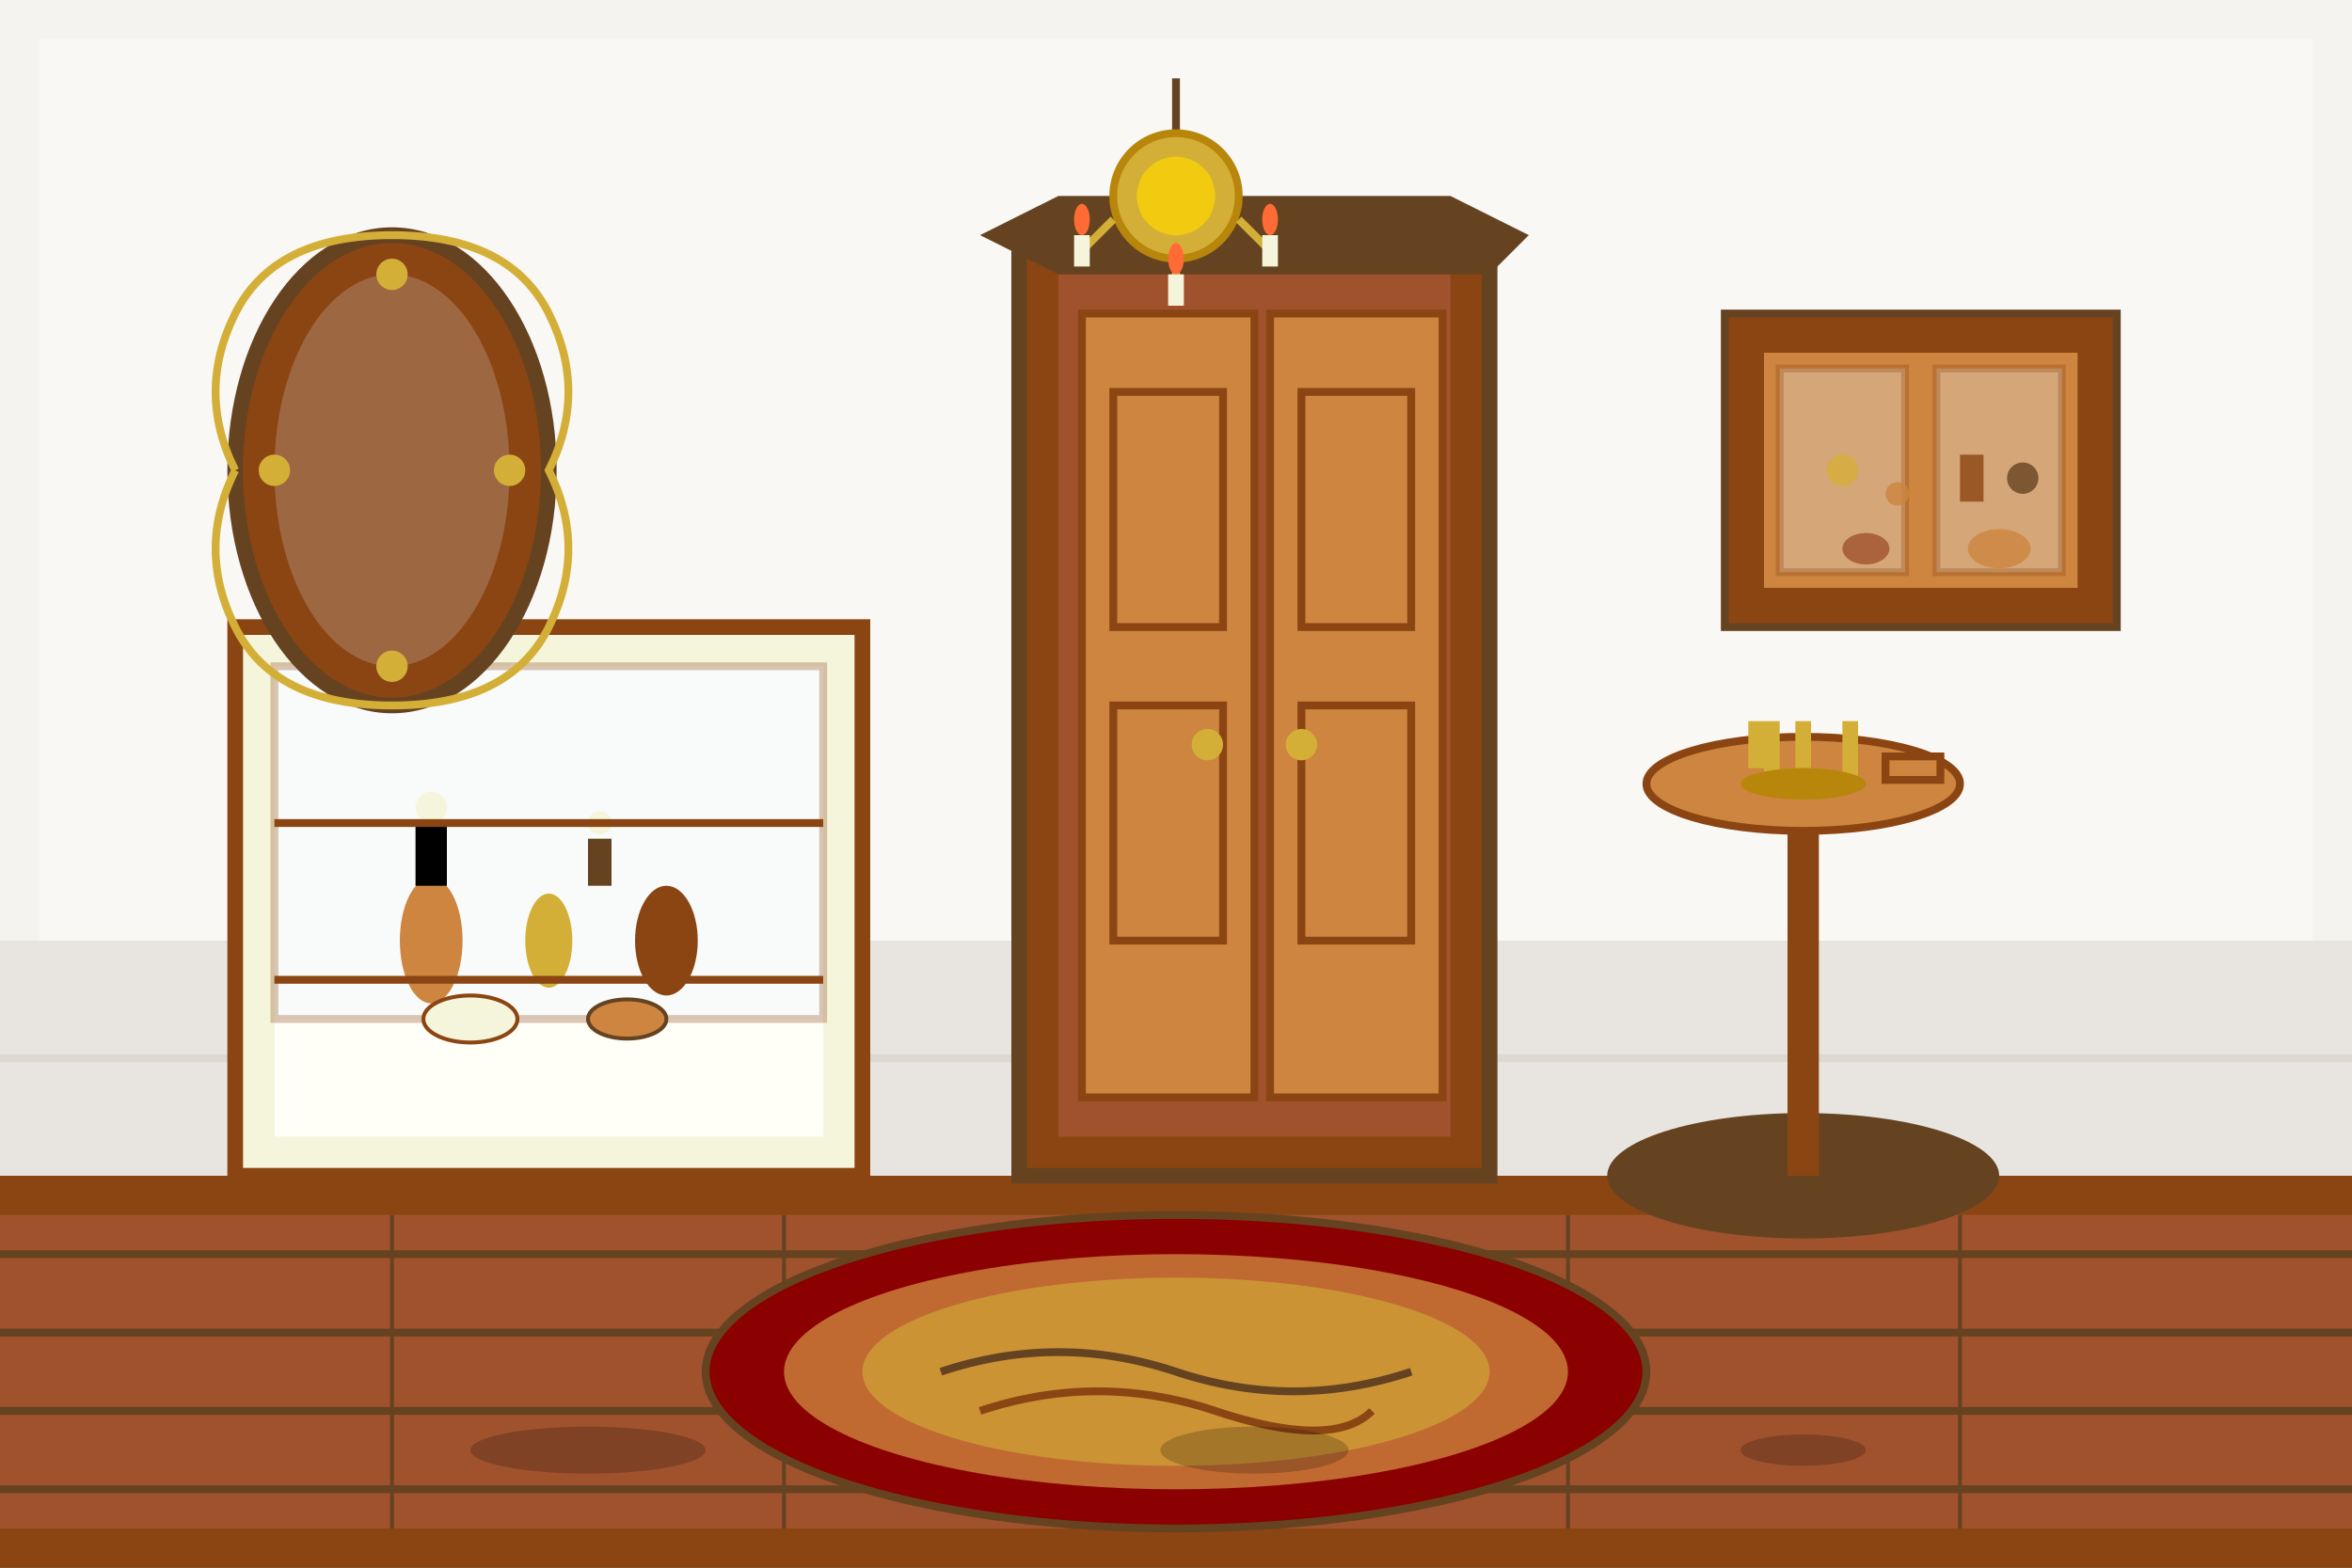 <svg width="300" height="200" viewBox="0 0 300 200" fill="none" xmlns="http://www.w3.org/2000/svg">
    <rect x="0" y="0" width="300" height="200" fill="#333333" stroke="none"/>
    <!-- Interior of antique shop with display cases and furniture -->
    
    <!-- Floor -->
    <rect x="0" y="150" width="300" height="50" fill="#8B4513"/>
    <rect x="0" y="155" width="300" height="40" fill="#A0522D"/>
    
    <!-- Floor wood planks -->
    <line x1="0" y1="160" x2="300" y2="160" stroke="#654321" stroke-width="1"/>
    <line x1="0" y1="170" x2="300" y2="170" stroke="#654321" stroke-width="1"/>
    <line x1="0" y1="180" x2="300" y2="180" stroke="#654321" stroke-width="1"/>
    <line x1="0" y1="190" x2="300" y2="190" stroke="#654321" stroke-width="1"/>
    
    <!-- Vertical wood plank divisions -->
    <line x1="50" y1="155" x2="50" y2="195" stroke="#654321" stroke-width="0.5"/>
    <line x1="100" y1="155" x2="100" y2="195" stroke="#654321" stroke-width="0.5"/>
    <line x1="150" y1="155" x2="150" y2="195" stroke="#654321" stroke-width="0.5"/>
    <line x1="200" y1="155" x2="200" y2="195" stroke="#654321" stroke-width="0.5"/>
    <line x1="250" y1="155" x2="250" y2="195" stroke="#654321" stroke-width="0.5"/>
    
    <!-- Back wall -->
    <rect x="0" y="0" width="300" height="150" fill="#F5F3F0"/>
    <rect x="5" y="5" width="290" height="140" fill="#FAF8F5"/>
    
    <!-- Wall wainscoting -->
    <rect x="0" y="120" width="300" height="30" fill="#E8E5E0"/>
    <line x1="0" y1="135" x2="300" y2="135" stroke="#DDD8D0" stroke-width="1"/>
    
    <!-- Display case (left) -->
    <rect x="30" y="80" width="80" height="70" fill="#F5F5DC" stroke="#8B4513" stroke-width="2"/>
    <rect x="35" y="85" width="70" height="60" fill="#FFFEF7"/>
    
    <!-- Glass front -->
    <rect x="35" y="85" width="70" height="45" fill="#E6F3FF" opacity="0.3" stroke="#8B4513" stroke-width="1"/>
    
    <!-- Display case contents -->
    <g transform="translate(45, 95)">
        <!-- Small vases -->
        <ellipse cx="10" cy="25" rx="4" ry="8" fill="#CD853F"/>
        <ellipse cx="25" cy="25" rx="3" ry="6" fill="#D4AF37"/>
        <ellipse cx="40" cy="25" rx="4" ry="7" fill="#8B4513"/>
        
        <!-- Decorative bowls -->
        <ellipse cx="15" cy="35" rx="6" ry="3" fill="#F5F5DC" stroke="#8B4513" stroke-width="0.5"/>
        <ellipse cx="35" cy="35" rx="5" ry="2.5" fill="#CD853F" stroke="#654321" stroke-width="0.5"/>
        
        <!-- Small figurines -->
        <rect x="8" y="10" width="4" height="8" fill="#000"/>
        <circle cx="10" cy="8" r="2" fill="#F5F5DC"/>
        <rect x="30" y="12" width="3" height="6" fill="#654321"/>
        <circle cx="31.5" cy="10" r="1.5" fill="#F5F5DC"/>
    </g>
    
    <!-- Display case shelves -->
    <line x1="35" y1="105" x2="105" y2="105" stroke="#8B4513" stroke-width="1"/>
    <line x1="35" y1="125" x2="105" y2="125" stroke="#8B4513" stroke-width="1"/>
    
    <!-- Large armoire (center-back) -->
    <rect x="130" y="30" width="60" height="120" fill="#8B4513" stroke="#654321" stroke-width="2"/>
    <rect x="135" y="35" width="50" height="110" fill="#A0522D"/>
    
    <!-- Armoire doors -->
    <rect x="138" y="40" width="22" height="100" fill="#CD853F" stroke="#8B4513" stroke-width="1"/>
    <rect x="162" y="40" width="22" height="100" fill="#CD853F" stroke="#8B4513" stroke-width="1"/>
    
    <!-- Door panels -->
    <rect x="142" y="50" width="14" height="30" fill="none" stroke="#8B4513" stroke-width="1"/>
    <rect x="142" y="90" width="14" height="30" fill="none" stroke="#8B4513" stroke-width="1"/>
    <rect x="166" y="50" width="14" height="30" fill="none" stroke="#8B4513" stroke-width="1"/>
    <rect x="166" y="90" width="14" height="30" fill="none" stroke="#8B4513" stroke-width="1"/>
    
    <!-- Door handles -->
    <circle cx="154" cy="95" r="2" fill="#D4AF37"/>
    <circle cx="166" cy="95" r="2" fill="#D4AF37"/>
    
    <!-- Armoire top crown -->
    <path d="M125 30 L135 25 L185 25 L195 30 L190 35 L135 35 Z" fill="#654321"/>
    
    <!-- Round table with items (right) -->
    <ellipse cx="230" cy="150" rx="25" ry="8" fill="#654321"/>
    <rect x="228" y="100" width="4" height="50" fill="#8B4513"/>
    <ellipse cx="230" cy="100" rx="20" ry="6" fill="#CD853F" stroke="#8B4513" stroke-width="1"/>
    
    <!-- Items on table -->
    <g transform="translate(215, 92)">
        <!-- Candelabra -->
        <rect x="10" y="0" width="2" height="8" fill="#D4AF37"/>
        <rect x="8" y="0" width="2" height="6" fill="#D4AF37"/>
        <rect x="14" y="0" width="2" height="6" fill="#D4AF37"/>
        <rect x="20" y="0" width="2" height="8" fill="#D4AF37"/>
        <ellipse cx="15" cy="8" rx="8" ry="2" fill="#B8860B"/>
        
        <!-- Small decorative box -->
        <rect x="25" y="4" width="8" height="4" fill="#8B4513"/>
        <rect x="26" y="5" width="6" height="2" fill="#CD853F"/>
    </g>
    
    <!-- Wall-mounted cabinet -->
    <rect x="220" y="40" width="50" height="40" fill="#8B4513" stroke="#654321" stroke-width="1"/>
    <rect x="225" y="45" width="40" height="30" fill="#CD853F"/>
    
    <!-- Cabinet glass doors -->
    <rect x="227" y="47" width="16" height="26" fill="#E6F3FF" opacity="0.3" stroke="#8B4513" stroke-width="1"/>
    <rect x="247" y="47" width="16" height="26" fill="#E6F3FF" opacity="0.3" stroke="#8B4513" stroke-width="1"/>
    
    <!-- Items in wall cabinet -->
    <g transform="translate(230, 55)" opacity="0.8">
        <circle cx="5" cy="5" r="2" fill="#D4AF37"/>
        <circle cx="12" cy="8" r="1.5" fill="#CD853F"/>
        <rect x="20" y="3" width="3" height="6" fill="#8B4513"/>
        <circle cx="28" cy="6" r="2" fill="#654321"/>
        <ellipse cx="8" cy="15" rx="3" ry="2" fill="#A0522D"/>
        <ellipse cx="25" cy="15" rx="4" ry="2.5" fill="#CD853F"/>
    </g>
    
    <!-- Ornate standing mirror (left wall) -->
    <g transform="translate(50, 20)">
        <ellipse cx="0" cy="40" rx="20" ry="30" fill="#8B4513" stroke="#654321" stroke-width="2"/>
        <ellipse cx="0" cy="40" rx="15" ry="25" fill="#E6F3FF" opacity="0.2"/>
        
        <!-- Decorative mirror frame -->
        <path d="M-20 40 Q-25 30 -20 20 Q-15 10 0 10 Q15 10 20 20 Q25 30 20 40 Q25 50 20 60 Q15 70 0 70 Q-15 70 -20 60 Q-25 50 -20 40" fill="none" stroke="#D4AF37" stroke-width="1"/>
        
        <!-- Mirror ornaments -->
        <circle cx="0" cy="15" r="2" fill="#D4AF37"/>
        <circle cx="0" cy="65" r="2" fill="#D4AF37"/>
        <circle cx="-15" cy="40" r="2" fill="#D4AF37"/>
        <circle cx="15" cy="40" r="2" fill="#D4AF37"/>
    </g>
    
    <!-- Hanging chandelier -->
    <g transform="translate(150, 10)">
        <line x1="0" y1="0" x2="0" y2="15" stroke="#654321" stroke-width="1"/>
        <circle cx="0" cy="15" r="8" fill="#D4AF37" stroke="#B8860B" stroke-width="1"/>
        <circle cx="0" cy="15" r="5" fill="#FFD700" opacity="0.7"/>
        
        <!-- Chandelier arms -->
        <line x1="-8" y1="18" x2="-12" y2="22" stroke="#D4AF37" stroke-width="1"/>
        <line x1="8" y1="18" x2="12" y2="22" stroke="#D4AF37" stroke-width="1"/>
        <line x1="0" y1="23" x2="0" y2="27" stroke="#D4AF37" stroke-width="1"/>
        
        <!-- Candles -->
        <rect x="-13" y="20" width="2" height="4" fill="#F5F5DC"/>
        <rect x="11" y="20" width="2" height="4" fill="#F5F5DC"/>
        <rect x="-1" y="25" width="2" height="4" fill="#F5F5DC"/>
        
        <!-- Flames -->
        <ellipse cx="-12" cy="18" rx="1" ry="2" fill="#FF6B35"/>
        <ellipse cx="12" cy="18" rx="1" ry="2" fill="#FF6B35"/>
        <ellipse cx="0" cy="23" rx="1" ry="2" fill="#FF6B35"/>
    </g>
    
    <!-- Persian rug on floor -->
    <ellipse cx="150" cy="175" rx="60" ry="20" fill="#8B0000" stroke="#654321" stroke-width="1"/>
    <ellipse cx="150" cy="175" rx="50" ry="15" fill="#CD853F" opacity="0.8"/>
    <ellipse cx="150" cy="175" rx="40" ry="12" fill="#D4AF37" opacity="0.6"/>
    
    <!-- Rug pattern -->
    <path d="M120 175 Q135 170 150 175 T180 175" stroke="#654321" stroke-width="1" fill="none"/>
    <path d="M125 180 Q140 175 155 180 T175 180" stroke="#8B4513" stroke-width="1" fill="none"/>
    
    <!-- Shadow effects -->
    <ellipse cx="75" cy="185" rx="15" ry="3" fill="#000000" opacity="0.2"/>
    <ellipse cx="160" cy="185" rx="12" ry="3" fill="#000000" opacity="0.2"/>
    <ellipse cx="230" cy="185" rx="8" ry="2" fill="#000000" opacity="0.2"/>
</svg>
